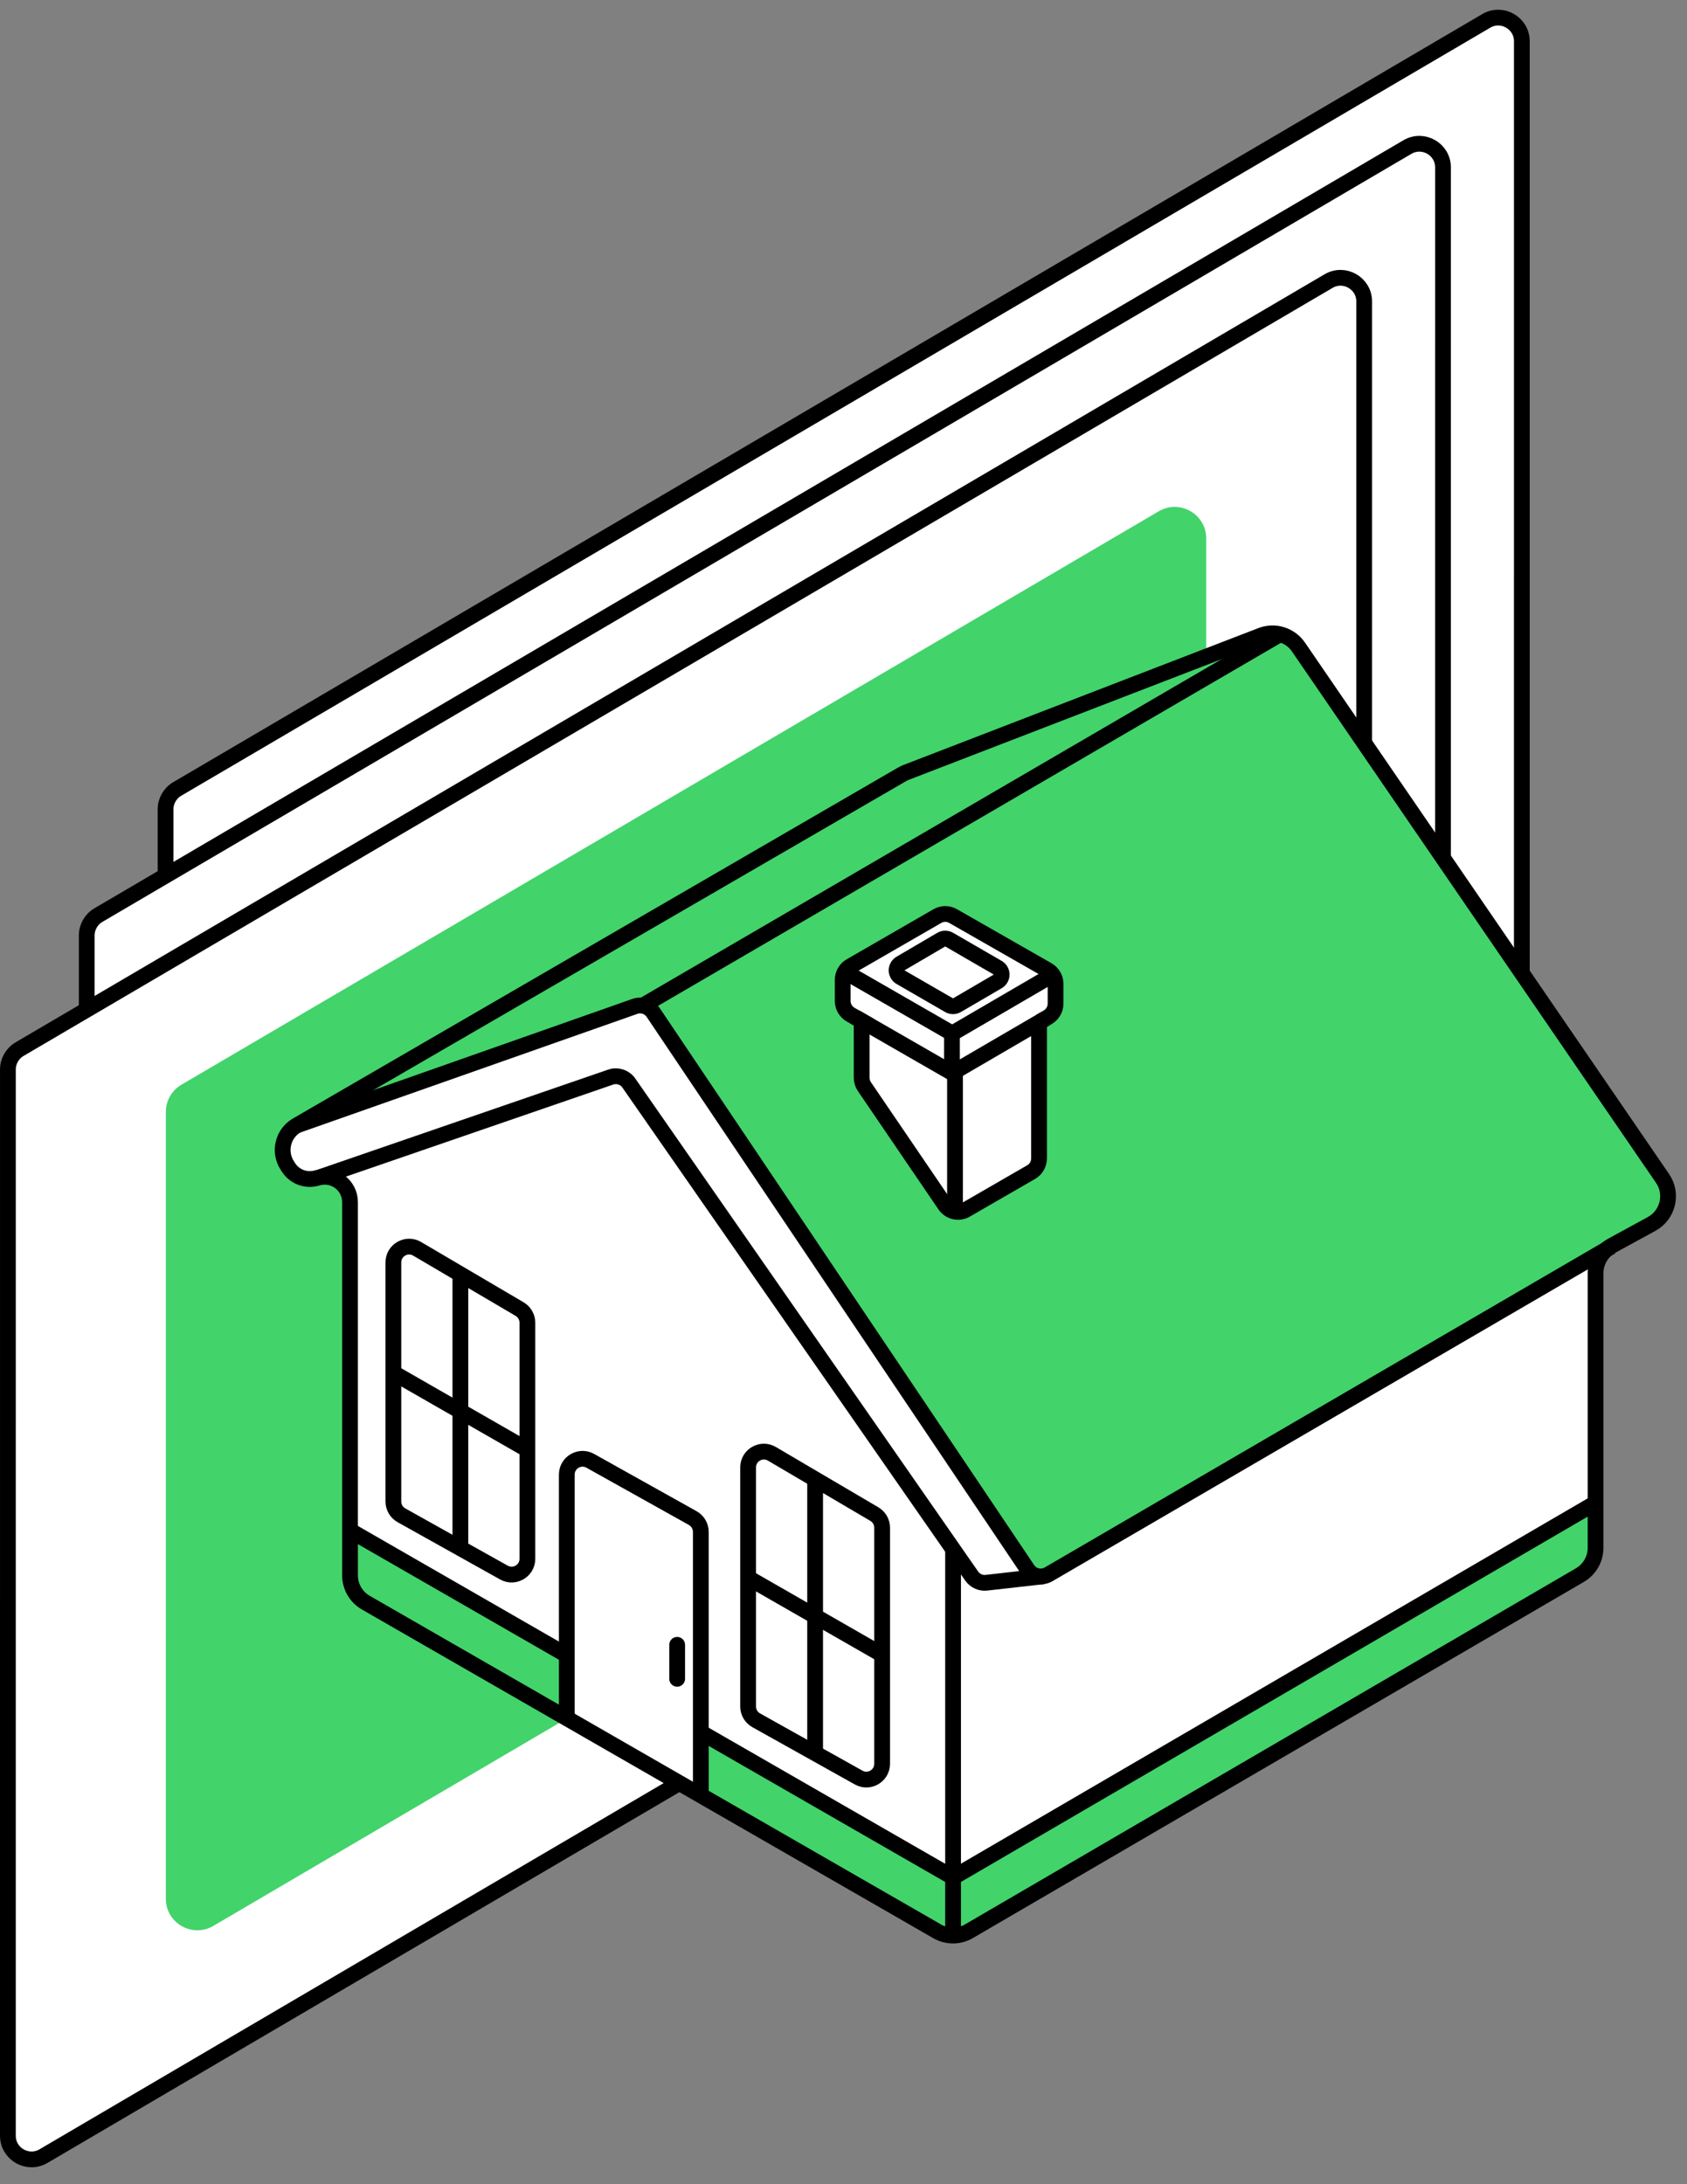 <?xml version="1.0" encoding="UTF-8"?> <svg xmlns="http://www.w3.org/2000/svg" width="214" height="277" viewBox="0 0 214 277" fill="none"><rect x="0" y="0" width="214" height="277" fill="#808080" stroke="none"/><path d="M21.002 102.65C21.002 101.586 21.566 100.601 22.484 100.063L188.532 2.651C190.532 1.477 193.05 2.92 193.05 5.238L193.048 140.465C193.048 141.53 192.484 142.514 191.566 143.053L25.518 240.465C23.518 241.638 21 240.196 21 237.877L21.002 102.65Z" fill="white" stroke="black" stroke-width="2"></path><path d="M11.002 118.65C11.002 117.586 11.566 116.601 12.484 116.063L178.532 18.651C180.532 17.477 183.05 18.919 183.05 21.238L183.048 156.465C183.048 157.53 182.484 158.514 181.566 159.053L15.518 256.465C13.518 257.638 11 256.196 11 253.877L11.002 118.65Z" fill="white" stroke="black" stroke-width="2"></path><path d="M1.002 135.65C1.002 134.586 1.566 133.601 2.484 133.063L168.532 35.651C170.532 34.477 173.05 35.919 173.05 38.238L173.048 173.465C173.048 174.53 172.484 175.514 171.566 176.053L5.518 273.465C3.518 274.638 1 273.196 1 270.877L1.002 135.65Z" fill="white" stroke="black" stroke-width="2"></path><path d="M21.039 141.027C21.039 139.608 21.791 138.295 23.015 137.577L146.989 64.848C149.656 63.283 153.013 65.206 153.013 68.298L153.011 168.089C153.011 169.508 152.26 170.821 151.035 171.539L27.061 244.268C24.395 245.832 21.037 243.909 21.037 240.818L21.039 141.027Z" fill="#42D36B"></path><path d="M44.159 155.725C44.159 165.189 44.533 194.219 44.533 194.219L71.663 209.63V217.715L89.03 227.916V220.438L121.06 237.995L202.547 191.171C202.521 181.931 202.485 162.966 202.547 161.025C202.61 159.084 204.427 158.028 205.327 157.743L161.543 81.249L81.503 127.681L37.305 142.68C37.305 142.68 34.346 144.452 36.042 147.39C37.738 150.327 39.825 149.69 39.825 149.69C39.825 149.69 44.159 146.261 44.159 155.725Z" fill="white"></path><path d="M131.69 200.448L210.31 154.966L212.136 151.129L210.31 148.612L207.22 144.108L201.039 135.101L188.677 117.087L163.953 81.058H158.837L114.685 98.064L37.315 142.885L81.66 126.966L131.69 200.448Z" fill="#42D36B"></path><path d="M109.251 136.565V130.697C109.251 130.17 108.967 129.682 108.508 129.422C108.376 129.347 108.256 129.253 108.153 129.141L107.415 128.342C107.074 127.972 106.885 127.488 106.885 126.985V124.582C106.885 123.873 107.261 123.216 107.873 122.857L118.948 116.364C119.559 116.005 120.315 115.997 120.934 116.343L132.698 122.912C133.285 123.24 133.668 123.84 133.717 124.51L133.92 127.235C133.971 127.916 133.671 128.576 133.124 128.985L132.779 129.243C132.274 129.621 131.977 130.214 131.977 130.845V146.789C131.977 147.499 131.6 148.156 130.987 148.515L122.992 153.194C122.451 153.511 121.792 153.556 121.213 153.314L120.552 153.039C120.196 152.891 119.892 152.644 119.673 152.327L109.604 137.699C109.374 137.366 109.251 136.97 109.251 136.565Z" fill="white"></path><path d="M202.4 190.616V198.616L120.9 246.116L88.9 227.71V219.71L120.9 238.116L202.4 190.616Z" fill="#42D36B"></path><path d="M202.4 190.616L120.9 238.116L88.9 219.71" stroke="black" stroke-width="2"></path><path d="M120.933 136.002L132.56 129.225" stroke="black" stroke-width="2"></path><path d="M134.078 123.332L120.932 130.993" stroke="black" stroke-width="2"></path><path d="M120.39 127.491C120.701 127.671 121.085 127.669 121.395 127.489L126.567 124.47C127.229 124.083 127.228 123.125 126.564 122.74L120.404 119.175C120.092 118.995 119.708 118.996 119.397 119.178L114.229 122.208C113.568 122.596 113.571 123.553 114.235 123.937L120.39 127.491Z" stroke="black" stroke-width="2"></path><path d="M44.4 202.116V194.116L71.9 209.933V217.933L44.4 202.116Z" fill="#42D36B"></path><path d="M44.4 194.116L71.9 209.933" stroke="black" stroke-width="2"></path><path d="M120.858 136.125L108.528 129.033" stroke="black" stroke-width="2"></path><path d="M120.858 131.116L107.055 123.177" stroke="black" stroke-width="2"></path><path d="M202.4 196.317V161.49C202.4 160.026 203.2 158.68 204.485 157.979L209.513 155.236C211.593 154.101 212.237 151.418 210.898 149.463L164.717 82.069C163.669 80.54 161.708 79.931 159.978 80.598L114.979 97.951C114.783 98.026 114.594 98.117 114.412 98.222L37.658 142.727C35.881 143.757 35.319 146.06 36.422 147.792L36.585 148.049C37.362 149.27 38.859 149.821 40.242 149.395C42.308 148.759 44.4 150.305 44.4 152.467V199.802C44.4 201.233 45.165 202.556 46.406 203.269L118.893 244.961C120.135 245.675 121.664 245.671 122.901 244.95L200.415 199.773C201.644 199.056 202.4 197.74 202.4 196.317Z" stroke="black" stroke-width="2"></path><path d="M204.4 158.103L133.021 199.672C132.109 200.203 130.943 199.935 130.354 199.06L82.856 128.414C82.347 127.658 81.392 127.341 80.532 127.643L37.642 142.74" stroke="black" stroke-width="2"></path><path d="M162.672 80.267L81.694 127.454" stroke="black" stroke-width="2"></path><path d="M120.9 246.116V196.616" stroke="black" stroke-width="2"></path><path d="M109.303 129.51V136.692C109.303 137.093 109.424 137.485 109.65 137.817L119.874 152.832C120.463 153.697 121.62 153.961 122.527 153.438L130.805 148.659C131.423 148.301 131.805 147.641 131.805 146.927V129.923" stroke="black" stroke-width="2" stroke-linecap="round" stroke-linejoin="round"></path><path d="M120.757 136.002L120.757 130.565" stroke="black" stroke-width="2"></path><path d="M121.144 153.47V135.695" stroke="black" stroke-width="2"></path><path d="M131.9 129.616L132.92 129.011C133.528 128.651 133.9 127.997 133.9 127.291V124.776C133.9 124.059 133.516 123.396 132.893 123.04L120.897 116.185C120.28 115.833 119.522 115.834 118.906 116.19L107.901 122.538C107.282 122.896 106.9 123.556 106.9 124.271V126.955C106.9 127.673 107.285 128.335 107.908 128.692L110.4 130.116" stroke="black" stroke-width="2"></path><path d="M132.379 199.923L125.129 200.741C124.399 200.824 123.683 200.499 123.263 199.896L79.764 137.357C79.253 136.623 78.317 136.317 77.471 136.608L40.666 149.28" stroke="black" stroke-width="2"></path><path d="M71.9 218.116V187.024C71.9 185.497 73.543 184.534 74.876 185.279L87.876 192.543C88.508 192.897 88.9 193.565 88.9 194.289V227.616" stroke="black" stroke-width="2"></path><path d="M85.9 208.616V212.928" stroke="black" stroke-width="2" stroke-linecap="round"></path><path d="M111.9 193.76C111.9 193.051 111.525 192.395 110.914 192.036L103.4 187.616L97.914 184.389C96.581 183.604 94.9 184.566 94.9 186.113V216.442C94.9 217.167 95.292 217.835 95.925 218.188L103.4 222.366L108.925 225.453C110.258 226.198 111.9 225.234 111.9 223.707V193.76Z" stroke="black" stroke-width="2"></path><path d="M111.9 209.866L94.9 200.116" stroke="black" stroke-width="2"></path><path d="M103.4 187.616V222.366" stroke="black" stroke-width="2"></path><path d="M66.9 167.76C66.9 167.051 66.525 166.395 65.914 166.036L58.4 161.616L52.914 158.389C51.581 157.604 49.9 158.566 49.9 160.113V190.442C49.9 191.167 50.292 191.835 50.925 192.188L58.4 196.366L63.925 199.453C65.258 200.198 66.9 199.234 66.9 197.707V167.76Z" stroke="black" stroke-width="2"></path><path d="M66.9 183.866L49.9 174.116" stroke="black" stroke-width="2"></path><path d="M58.4 161.616V196.366" stroke="black" stroke-width="2"></path></svg> 